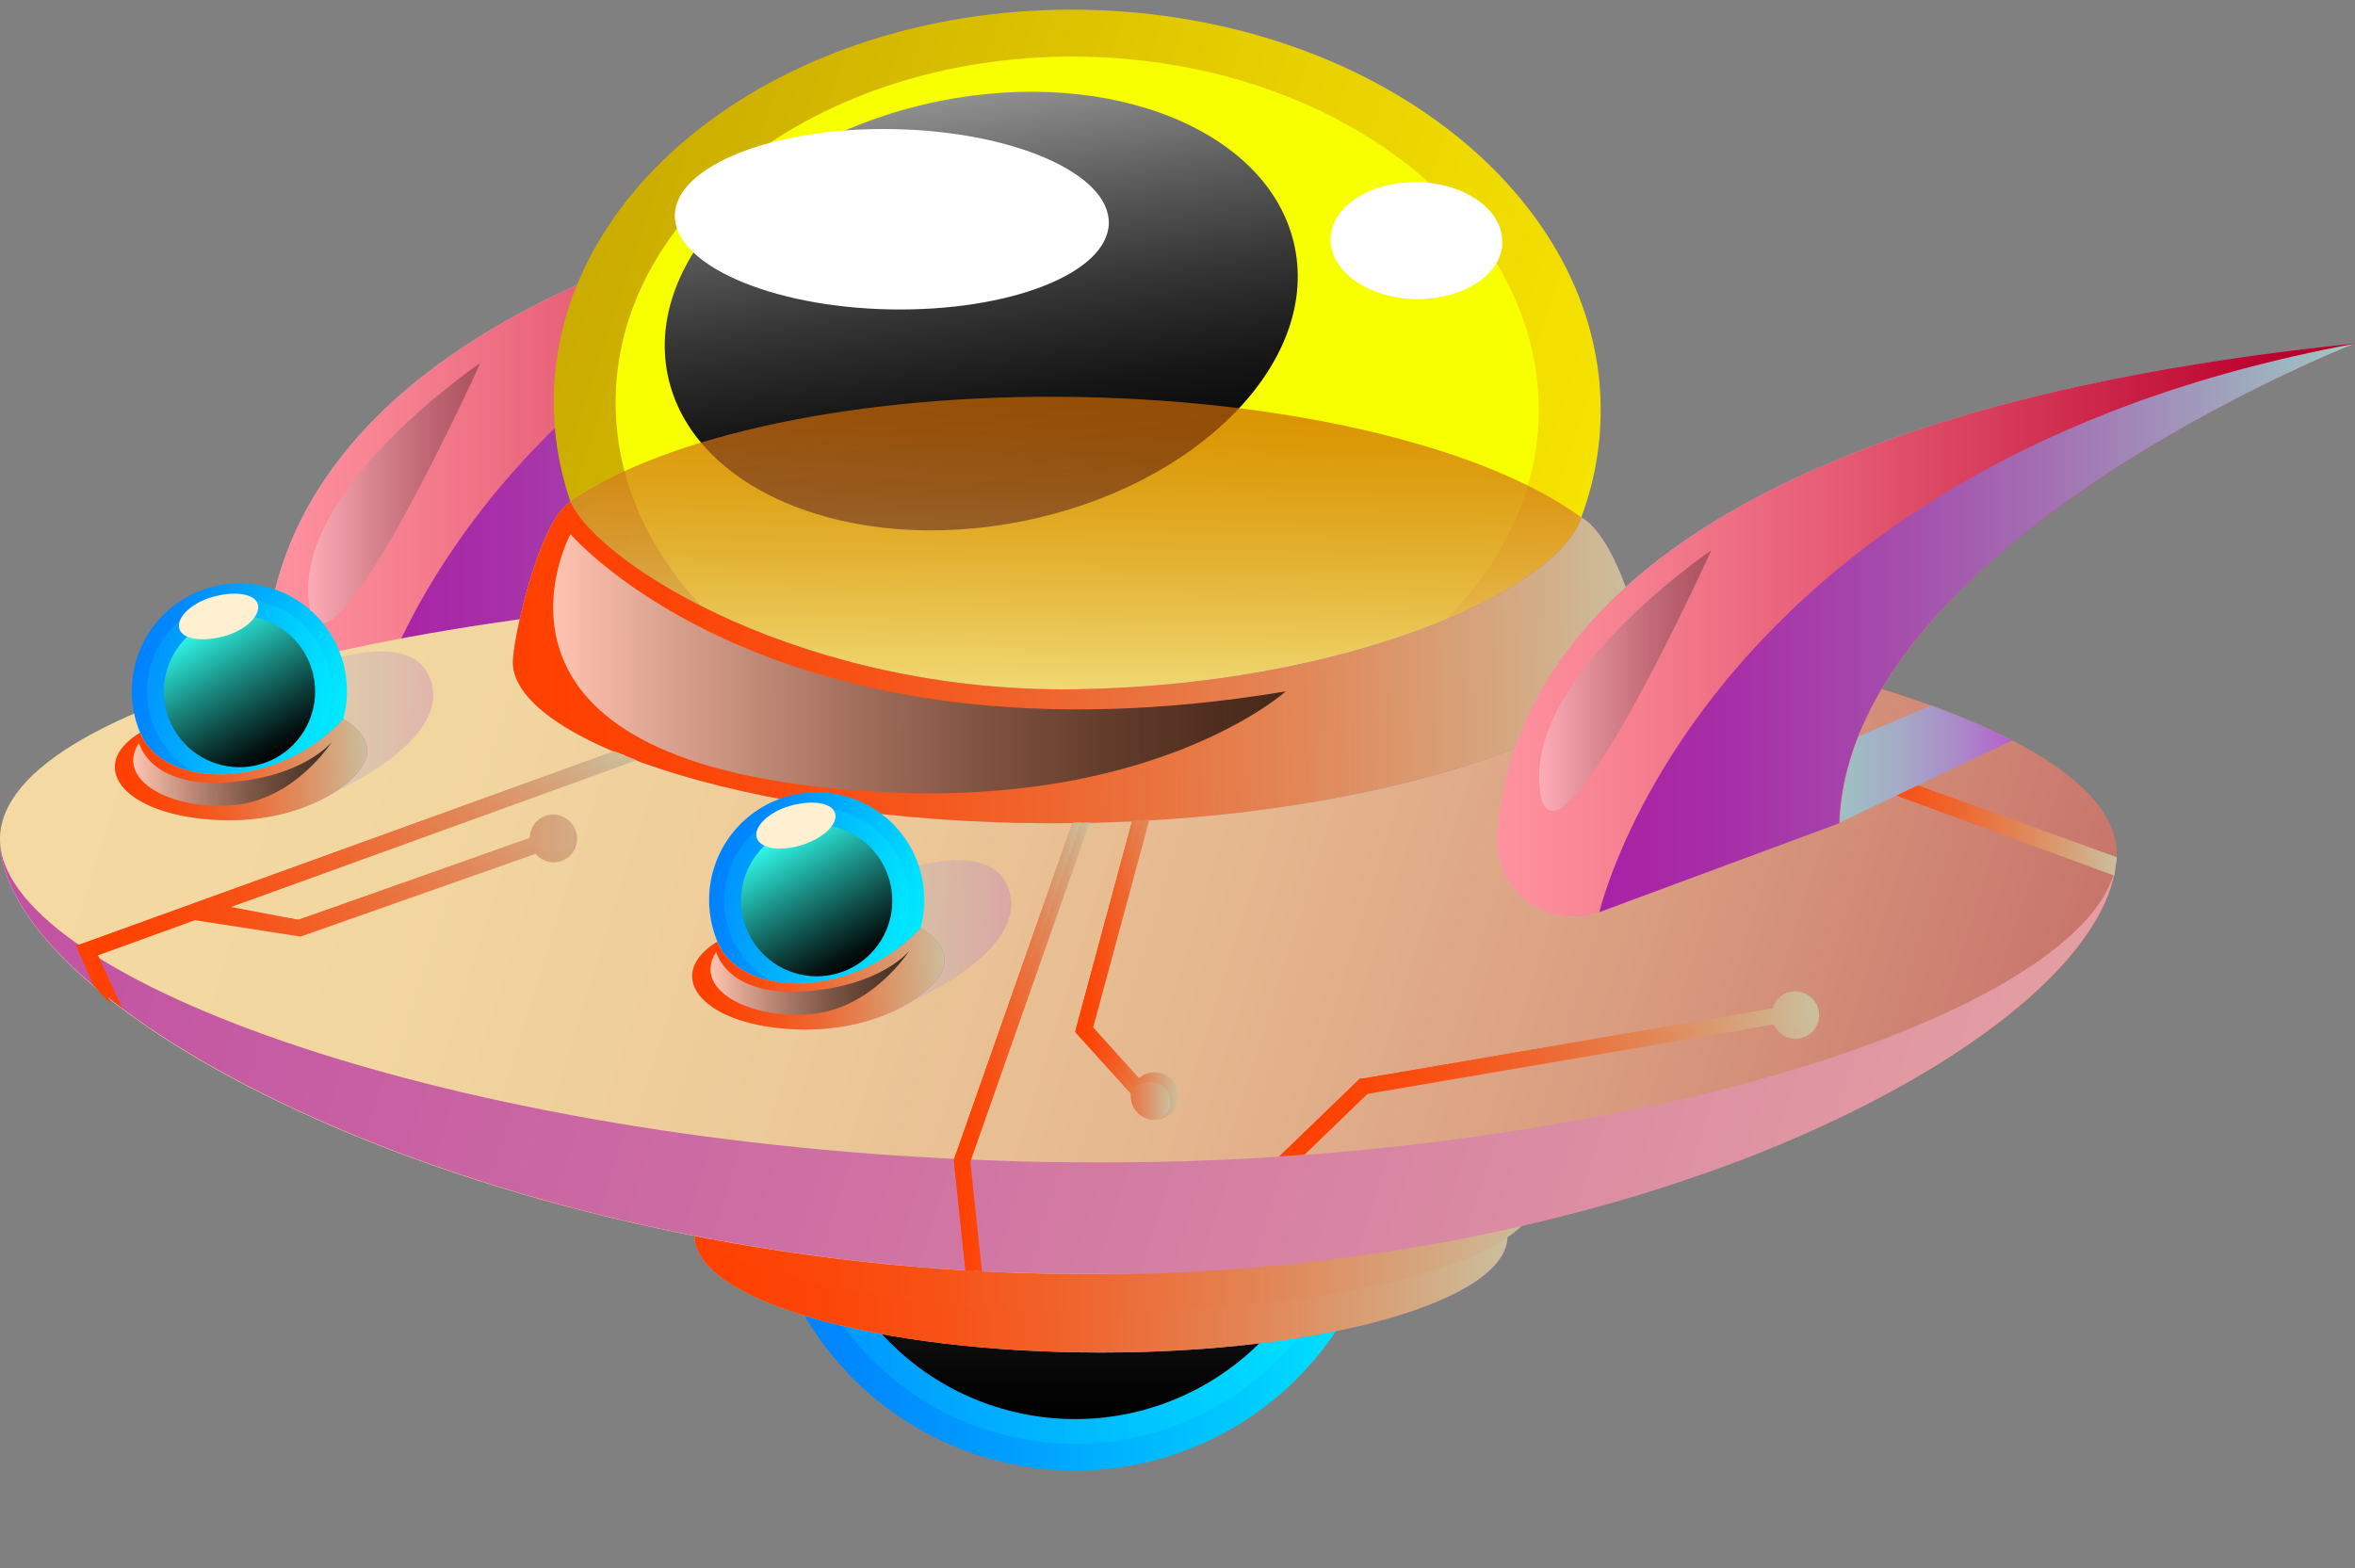 <?xml version="1.0" encoding="UTF-8"?> <svg xmlns="http://www.w3.org/2000/svg" width="500" height="333" viewBox="0 0 500 333" fill="none"><rect x="0" y="0" width="500" height="333" fill="#808080" stroke="none"/><path d="M254.119 307.08C288.023 292.771 303.926 253.641 289.639 219.682C275.353 185.723 236.286 169.794 202.383 184.104C168.479 198.414 152.576 237.544 166.863 271.503C181.149 305.462 220.215 321.39 254.119 307.08Z" fill="url(#paint0_linear_1530_598)"></path><path opacity="0.67" d="M288.407 255.274C293.761 221.984 271.157 190.65 237.921 185.288C204.685 179.926 173.402 202.566 168.049 235.856C162.695 269.146 185.299 300.48 218.535 305.842C251.771 311.204 283.054 288.564 288.407 255.274Z" fill="url(#paint1_linear_1530_598)"></path><path style="mix-blend-mode:screen" d="M283.231 254.469C288.127 224.058 267.482 195.429 237.12 190.525C206.757 185.621 178.175 206.299 173.279 236.711C168.383 267.123 189.028 295.752 219.39 300.656C249.753 305.559 278.335 284.881 283.231 254.469Z" fill="url(#paint2_linear_1530_598)"></path><path d="M231.802 203.927C234.829 210.187 226.814 220.348 213.866 226.664C200.918 232.98 187.971 233.008 184.972 226.805C181.973 220.601 189.96 210.383 202.908 204.067C215.856 197.751 228.775 197.695 231.802 203.927Z" fill="white"></path><path d="M233.784 287.241C281.441 287.241 320.074 276.168 320.074 262.51C320.074 248.852 281.441 237.78 233.784 237.78C186.127 237.78 147.494 248.852 147.494 262.51C147.494 276.168 186.127 287.241 233.784 287.241Z" fill="url(#paint3_linear_1530_598)"></path><g style="mix-blend-mode:multiply"><path d="M233.784 287.241C281.441 287.241 320.074 276.169 320.074 262.511C320.074 248.852 281.441 237.78 233.784 237.78C186.127 237.78 147.494 248.852 147.494 262.511C147.494 276.169 186.127 287.241 233.784 287.241Z" fill="url(#paint4_linear_1530_598)"></path></g><g style="mix-blend-mode:multiply"><path d="M233.788 278.484C284.912 278.484 326.356 267.412 326.356 253.753C326.356 240.095 284.912 229.023 233.788 229.023C182.665 229.023 141.221 240.095 141.221 253.753C141.221 267.412 182.665 278.484 233.788 278.484Z" fill="url(#paint5_linear_1530_598)"></path><path style="mix-blend-mode:multiply" d="M233.788 278.484C284.912 278.484 326.356 267.412 326.356 253.753C326.356 240.095 284.912 229.023 233.788 229.023C182.665 229.023 141.221 240.095 141.221 253.753C141.221 267.412 182.665 278.484 233.788 278.484Z" fill="url(#paint6_linear_1530_598)"></path></g><path d="M56.502 137.569C58.547 105.232 84.947 48.894 238.666 33.146C238.666 33.146 131.357 75.252 129.199 134.959L78.249 153.822C75.72 154.76 72.997 155.049 70.328 154.663C67.659 154.277 65.129 153.229 62.967 151.614C60.806 149.998 59.082 147.867 57.953 145.414C56.824 142.961 56.325 140.265 56.502 137.569Z" fill="url(#paint7_linear_1530_598)"></path><path d="M56.502 137.569C58.547 105.232 84.947 48.894 238.666 33.146C238.666 33.146 131.357 75.252 129.199 134.959L78.249 153.822C75.72 154.76 72.997 155.049 70.328 154.663C67.659 154.277 65.129 153.229 62.967 151.614C60.806 149.998 59.082 147.867 57.953 145.414C56.824 142.961 56.325 140.265 56.502 137.569Z" fill="url(#paint8_linear_1530_598)"></path><path style="mix-blend-mode:multiply" d="M238.573 33.146C99.96 58.803 78.24 153.85 78.24 153.85L129.106 134.987C131.264 75.308 238.573 33.146 238.573 33.146Z" fill="url(#paint9_linear_1530_598)"></path><path style="mix-blend-mode:screen" opacity="0.28" d="M101.991 77.075C101.991 77.075 62.895 103.489 65.558 127.602C68.22 151.715 101.991 77.075 101.991 77.075Z" fill="url(#paint10_linear_1530_598)"></path><path d="M449.414 181.386C449.61 150.957 349.196 125.553 225.212 124.627C101.228 123.701 0.225 147.673 0 178.102C-0.252 214.594 103.414 269.669 227.51 270.567C351.606 271.465 449.134 217.766 449.414 181.386Z" fill="url(#paint11_linear_1530_598)"></path><path style="mix-blend-mode:multiply" d="M449.158 183.828C449.298 183.021 449.382 182.205 449.41 181.386C449.382 182.2 449.242 183.014 449.158 183.828Z" fill="url(#paint12_linear_1530_598)"></path><path style="mix-blend-mode:multiply" d="M449.162 183.829C445.995 202.019 409.338 221.753 353.876 234.188C312.439 243.093 270.139 247.33 227.762 246.82C220.42 246.82 213.189 246.567 206.015 246.258C91.699 241.43 -0.196 206.763 0.001 178.103C-0.252 211.787 89.233 261.894 201.418 269.557C205.538 269.838 209.686 270.062 213.834 270.231H214.534C218.822 270.399 223.166 270.512 227.51 270.54C231.247 270.54 234.89 270.54 238.44 270.54C239.617 270.54 240.794 270.54 241.971 270.54C244.381 270.54 246.791 270.455 249.202 270.287L253.349 270.091L259.823 269.698L264.139 269.361L270.333 268.827L274.62 268.406L280.702 267.705L284.822 267.227L291.099 266.329L294.827 265.796L302.338 264.561L304.608 264.168C307.746 263.606 310.857 263.017 313.912 262.371L317.583 261.585C319.461 261.192 321.339 260.799 323.188 260.35L327.28 259.396L332.213 258.16L336.416 257.066L341.012 255.803L345.16 254.624L349.56 253.276L353.596 252.013L357.856 250.581L361.751 249.262L366.095 247.69L369.57 246.427C416.513 228.349 446.724 203.815 449.162 183.829Z" fill="url(#paint13_linear_1530_598)"></path><path d="M339.839 88.328C340.706 41.842 291.655 3.227 230.28 2.079C168.905 0.931 118.448 37.684 117.581 84.17C116.714 130.655 165.766 169.27 227.141 170.418C288.516 171.566 338.972 134.813 339.839 88.328Z" fill="url(#paint14_linear_1530_598)"></path><path d="M326.691 88.082C327.455 47.099 284.204 13.056 230.087 12.043C175.97 11.031 131.48 43.433 130.716 84.416C129.952 125.399 173.202 159.443 227.319 160.456C281.436 161.468 325.926 129.065 326.691 88.082Z" fill="url(#paint15_linear_1530_598)"></path><path style="mix-blend-mode:screen" d="M217.323 110.641C254.099 103.2 279.887 77.212 274.922 52.594C269.957 27.976 236.12 14.052 199.344 21.492C162.568 28.933 136.781 54.922 141.745 79.539C146.71 104.157 180.547 118.082 217.323 110.641Z" fill="url(#paint16_linear_1530_598)"></path><path d="M235.416 47.404C235.22 57.987 214.425 66.184 189.006 65.707C163.587 65.229 143.073 56.163 143.269 45.692C143.465 35.222 164.232 26.941 189.679 27.418C215.126 27.895 235.584 36.85 235.416 47.404Z" fill="white"></path><path d="M318.96 51.447C318.96 58.296 310.553 63.714 300.519 63.517C290.486 63.321 282.387 57.622 282.499 50.745C282.611 43.868 290.907 38.478 300.968 38.675C311.029 38.871 319.1 44.569 318.96 51.447Z" fill="white"></path><path style="mix-blend-mode:multiply" opacity="0.7" d="M227.139 170.438C278.649 171.393 322.425 145.68 335.737 109.89C316.119 95.517 275.903 85.187 229.241 84.317C182.158 83.447 140.989 92.654 121.119 106.493C133.338 142.424 175.937 169.484 227.139 170.438Z" fill="url(#paint17_linear_1530_598)"></path><path d="M335.749 109.891C330.704 125.527 285.527 145.541 228.412 146.383C171.296 147.226 127.521 120.306 121.131 106.579C114.321 110.649 108.8 136.166 108.884 140.769C109.164 157.977 163.421 175.886 229.393 174.791C295.364 173.696 348.388 154.047 348.108 136.811C348.136 132.124 342.699 113.709 335.749 109.891Z" fill="url(#paint18_linear_1530_598)"></path><g style="mix-blend-mode:multiply"><path d="M335.747 109.891C330.702 125.526 285.525 145.541 228.41 146.383C171.294 147.225 127.519 120.305 121.129 106.579C114.319 110.649 108.798 136.165 108.882 140.769C109.162 157.976 163.419 175.885 229.391 174.791C295.362 173.696 348.386 154.046 348.106 136.811C348.134 132.123 342.697 113.709 335.747 109.891Z" fill="url(#paint19_linear_1530_598)"></path></g><path style="mix-blend-mode:multiply" opacity="0.28" d="M166.072 195.871C166.072 195.871 207.017 172.348 213.855 188.096C220.694 203.843 183.56 218.468 175.965 217.991C168.37 217.514 166.072 195.871 166.072 195.871Z" fill="url(#paint20_linear_1530_598)"></path><path d="M195.448 197.108C194.271 201.473 191.829 205.391 188.431 208.367C185.032 211.343 180.83 213.243 176.354 213.829C171.877 214.414 167.328 213.657 163.281 211.655C159.234 209.652 155.87 206.493 153.614 202.577C151.358 198.661 150.311 194.163 150.605 189.651C150.9 185.139 152.523 180.816 155.269 177.227C158.014 173.638 161.761 170.945 166.034 169.487C170.307 168.029 174.915 167.873 179.277 169.037C182.184 169.809 184.91 171.148 187.297 172.979C189.685 174.81 191.688 177.095 193.191 179.704C194.694 182.313 195.667 185.193 196.054 188.18C196.442 191.167 196.236 194.201 195.448 197.108Z" fill="url(#paint21_linear_1530_598)"></path><path opacity="0.67" d="M192.339 196.265C191.349 200.02 189.271 203.397 186.366 205.97C183.46 208.543 179.859 210.195 176.017 210.719C172.175 211.243 168.264 210.614 164.778 208.913C161.292 207.211 158.388 204.513 156.432 201.159C154.476 197.806 153.557 193.947 153.789 190.07C154.022 186.193 155.397 182.472 157.739 179.377C160.082 176.282 163.288 173.952 166.952 172.681C170.617 171.41 174.575 171.255 178.327 172.236C180.824 172.889 183.168 174.029 185.224 175.591C187.281 177.153 189.01 179.106 190.311 181.338C191.613 183.57 192.462 186.038 192.81 188.599C193.158 191.16 192.998 193.765 192.339 196.265Z" fill="url(#paint22_linear_1530_598)"></path><path style="mix-blend-mode:screen" d="M188.922 195.366C188.109 198.443 186.404 201.21 184.021 203.316C181.638 205.422 178.685 206.772 175.535 207.196C172.385 207.62 169.181 207.099 166.328 205.697C163.474 204.296 161.1 202.078 159.505 199.325C157.911 196.571 157.168 193.406 157.371 190.229C157.573 187.053 158.712 184.008 160.644 181.48C162.575 178.952 165.212 177.055 168.22 176.029C171.229 175.003 174.473 174.894 177.543 175.716C181.642 176.829 185.137 179.517 187.268 183.197C189.398 186.876 189.993 191.249 188.922 195.366Z" fill="url(#paint23_linear_1530_598)"></path><path d="M177.286 172.657C176.557 170.383 172.241 169.849 167.673 171.169C163.105 172.488 159.938 175.66 160.667 177.934C161.396 180.208 165.683 180.909 170.28 179.45C174.876 177.99 178.015 174.958 177.286 172.657Z" fill="#FFF0D2"></path><path d="M152.319 199.968C152.319 199.968 155.122 209.175 170.395 208.866C179.956 208.357 188.942 204.138 195.45 197.104C195.45 197.104 201.672 200.22 200.354 205.273C199.037 210.326 186.734 219.814 167.453 218.523C148.171 217.231 141.081 206.761 152.319 199.968Z" fill="url(#paint24_linear_1530_598)"></path><path style="mix-blend-mode:multiply" d="M152.319 199.968C152.319 199.968 155.122 209.175 170.395 208.866C179.956 208.357 188.942 204.138 195.45 197.104C195.45 197.104 201.672 200.22 200.354 205.273C199.037 210.326 186.734 219.814 167.453 218.523C148.171 217.231 141.081 206.761 152.319 199.968Z" fill="url(#paint25_linear_1530_598)"></path><path style="mix-blend-mode:screen" opacity="0.69" d="M152.068 202.131C152.068 202.131 154.198 211.619 170.648 210.552C187.099 209.485 193.069 201.906 193.069 201.906C193.069 201.906 185.222 214.285 172.05 215.38C158.878 216.475 146.939 210.019 152.068 202.131Z" fill="url(#paint26_linear_1530_598)"></path><path style="mix-blend-mode:multiply" opacity="0.28" d="M43.522 151.604C43.522 151.604 84.438 128.052 91.165 143.716C97.891 159.379 60.981 174.06 53.414 173.583C45.848 173.106 43.522 151.604 43.522 151.604Z" fill="url(#paint27_linear_1530_598)"></path><path d="M72.872 152.728C71.695 157.093 69.253 161.011 65.855 163.987C62.456 166.963 58.254 168.863 53.777 169.449C49.301 170.034 44.752 169.277 40.705 167.275C36.658 165.272 33.294 162.113 31.038 158.197C28.782 154.281 27.735 149.783 28.029 145.271C28.324 140.759 29.946 136.436 32.692 132.847C35.438 129.258 39.184 126.565 43.458 125.107C47.731 123.65 52.339 123.493 56.701 124.657C59.606 125.432 62.329 126.774 64.715 128.605C67.101 130.437 69.102 132.722 70.605 135.33C72.107 137.938 73.081 140.817 73.47 143.802C73.859 146.788 73.656 149.821 72.872 152.728Z" fill="url(#paint28_linear_1530_598)"></path><path opacity="0.67" d="M69.782 151.884C68.787 155.637 66.705 159.01 63.798 161.578C60.891 164.147 57.289 165.795 53.448 166.315C49.606 166.834 45.697 166.203 42.214 164.5C38.731 162.796 35.83 160.098 33.876 156.744C31.923 153.391 31.005 149.533 31.239 145.657C31.473 141.782 32.847 138.062 35.189 134.969C37.532 131.875 40.736 129.546 44.399 128.275C48.062 127.004 52.018 126.848 55.769 127.828C58.269 128.48 60.616 129.621 62.675 131.185C64.733 132.749 66.463 134.705 67.766 136.94C69.067 139.175 69.916 141.646 70.262 144.211C70.608 146.775 70.445 149.383 69.782 151.884Z" fill="url(#paint29_linear_1530_598)"></path><path style="mix-blend-mode:screen" d="M66.371 150.959C65.559 154.036 63.853 156.803 61.47 158.909C59.087 161.015 56.134 162.366 52.984 162.79C49.835 163.213 46.63 162.692 43.777 161.291C40.923 159.889 38.549 157.672 36.955 154.918C35.36 152.165 34.617 148.999 34.82 145.823C35.023 142.646 36.162 139.601 38.093 137.073C40.024 134.545 42.661 132.648 45.669 131.622C48.678 130.596 51.922 130.487 54.993 131.309C59.1 132.409 62.604 135.095 64.737 138.778C66.87 142.462 67.457 146.842 66.371 150.959Z" fill="url(#paint30_linear_1530_598)"></path><path d="M54.73 128.277C54.001 126.003 49.685 125.47 45.089 126.789C40.493 128.108 37.382 131.252 38.083 133.554C38.783 135.856 43.127 136.361 47.724 135.07C52.32 133.779 55.431 130.578 54.73 128.277Z" fill="#FFF0D2"></path><path d="M29.761 155.591C29.761 155.591 32.563 164.798 47.837 164.462C57.386 163.961 66.364 159.752 72.864 152.728C72.864 152.728 79.057 155.816 77.768 160.897C76.479 165.977 64.148 175.437 44.838 174.062C25.529 172.686 18.523 162.356 29.761 155.591Z" fill="url(#paint31_linear_1530_598)"></path><path style="mix-blend-mode:multiply" d="M29.761 155.591C29.761 155.591 32.563 164.798 47.837 164.462C57.386 163.961 66.364 159.752 72.864 152.728C72.864 152.728 79.057 155.816 77.768 160.897C76.479 165.977 64.148 175.437 44.838 174.062C25.529 172.686 18.523 162.356 29.761 155.591Z" fill="url(#paint32_linear_1530_598)"></path><path style="mix-blend-mode:screen" opacity="0.69" d="M29.509 157.75C29.509 157.75 31.639 167.21 48.062 166.172C64.485 165.133 70.482 157.526 70.482 157.526C70.482 157.526 62.635 169.905 49.435 171C36.235 172.095 24.38 165.638 29.509 157.75Z" fill="url(#paint33_linear_1530_598)"></path><path style="mix-blend-mode:screen" opacity="0.69" d="M121.12 113.427C121.12 113.427 164.868 164.852 272.989 146.831C272.989 146.831 240.2 176.333 168.959 166.481C97.719 156.628 121.12 113.427 121.12 113.427Z" fill="url(#paint34_linear_1530_598)"></path><path style="mix-blend-mode:multiply" d="M130.345 159.549L16.17 200.869L19.897 209.29L25.979 214.118L20.794 202.89L41.393 195.423L63.813 198.904L113.726 181.332C114.263 181.977 114.955 182.476 115.736 182.783C116.517 183.09 117.363 183.195 118.195 183.087C119.027 182.98 119.819 182.664 120.497 182.169C121.175 181.673 121.717 181.015 122.073 180.254C122.43 179.493 122.589 178.655 122.536 177.816C122.483 176.977 122.219 176.165 121.77 175.455C121.32 174.746 120.7 174.161 119.965 173.755C119.23 173.35 118.405 173.136 117.565 173.135C116.914 173.131 116.268 173.256 115.665 173.503C115.062 173.749 114.513 174.112 114.05 174.57C113.586 175.029 113.218 175.575 112.965 176.176C112.713 176.778 112.581 177.423 112.577 178.076L63.364 195.339L48.147 192.953L135.193 161.458L130.345 159.549Z" fill="url(#paint35_linear_1530_598)"></path><path style="mix-blend-mode:multiply" d="M231.356 174.679L227.684 174.735L202.518 246.315L204.984 269.811L208.487 269.979L206.021 246.736L231.356 174.679Z" fill="url(#paint36_linear_1530_598)"></path><path style="mix-blend-mode:multiply" d="M385.322 158.903L384.145 162.16L448.911 185.964L449.415 182.09L385.322 158.903Z" fill="url(#paint37_linear_1530_598)"></path><path style="mix-blend-mode:multiply" d="M245.079 227.731C243.881 227.732 242.725 228.171 241.828 228.967L232.103 218.187L244.042 174.06L240.399 174.228L228.264 219.142L240.118 232.251C240.103 232.428 240.103 232.607 240.118 232.784C240.118 233.778 240.413 234.749 240.964 235.576C241.515 236.402 242.299 237.046 243.215 237.426C244.132 237.807 245.14 237.906 246.114 237.712C247.087 237.518 247.981 237.04 248.682 236.337C249.384 235.634 249.861 234.739 250.055 233.764C250.249 232.79 250.149 231.779 249.77 230.861C249.39 229.943 248.747 229.158 247.922 228.606C247.097 228.054 246.127 227.759 245.135 227.759L245.079 227.731Z" fill="url(#paint38_linear_1530_598)"></path><path style="mix-blend-mode:multiply" d="M381.149 210.553C380.069 210.555 379.02 210.91 378.16 211.564C377.301 212.217 376.677 213.134 376.384 214.174L289.254 229.08H288.721L271.598 245.614L276.95 245.249L290.347 232.308L376.608 217.571C376.969 218.406 377.548 219.127 378.286 219.658C379.023 220.188 379.89 220.509 380.795 220.585C381.7 220.66 382.608 220.489 383.423 220.088C384.238 219.688 384.929 219.073 385.423 218.31C385.917 217.547 386.195 216.664 386.227 215.755C386.259 214.846 386.044 213.945 385.605 213.149C385.166 212.353 384.52 211.691 383.735 211.234C382.95 210.777 382.056 210.541 381.149 210.553Z" fill="url(#paint39_linear_1530_598)"></path><path style="mix-blend-mode:multiply" d="M385.323 158.903L384.398 159.998L449.165 183.83L449.417 182.09L385.323 158.903Z" fill="url(#paint40_linear_1530_598)"></path><path style="mix-blend-mode:multiply" d="M390.447 174.761L427.245 157.216C421.633 154.444 415.88 151.971 410.009 149.806L373.016 165.638L390.447 174.761Z" fill="url(#paint41_linear_1530_598)"></path><path d="M317.834 177.372C319.852 145.035 346.279 88.697 499.998 72.949C499.998 72.949 392.717 115.055 390.559 174.762L339.581 193.709C337.045 194.65 334.314 194.939 331.637 194.55C328.961 194.16 326.425 193.104 324.261 191.479C322.098 189.853 320.375 187.71 319.253 185.246C318.13 182.781 317.642 180.074 317.834 177.372Z" fill="url(#paint42_linear_1530_598)"></path><path d="M317.834 177.372C319.852 145.035 346.279 88.697 499.998 72.949C499.998 72.949 392.717 115.055 390.559 174.762L339.581 193.709C337.045 194.65 334.314 194.939 331.637 194.55C328.961 194.16 326.425 193.104 324.261 191.479C322.098 189.853 320.375 187.71 319.253 185.246C318.13 182.781 317.642 180.074 317.834 177.372Z" fill="url(#paint43_linear_1530_598)"></path><path style="mix-blend-mode:multiply" d="M499.885 73.005C361.272 98.662 339.58 193.71 339.58 193.71L390.446 174.846C392.604 115.112 499.885 73.005 499.885 73.005Z" fill="url(#paint44_linear_1530_598)"></path><path style="mix-blend-mode:screen" opacity="0.28" d="M363.317 116.881C363.317 116.881 324.222 143.295 326.884 167.408C329.546 191.521 363.317 116.881 363.317 116.881Z" fill="url(#paint45_linear_1530_598)"></path><path style="mix-blend-mode:multiply" d="M381.149 210.553C380.069 210.555 379.02 210.91 378.16 211.564C377.301 212.217 376.677 213.134 376.384 214.174L289.254 229.08H288.721L271.598 245.614L276.054 243.508L289.45 230.568L376.608 215.409C377.025 216.258 377.672 216.971 378.475 217.468C379.278 217.964 380.205 218.224 381.149 218.217C381.647 218.26 382.149 218.198 382.623 218.035C383.096 217.872 383.53 217.612 383.897 217.27C384.264 216.929 384.556 216.515 384.753 216.054C384.951 215.594 385.05 215.097 385.044 214.595C385.071 214.069 384.99 213.543 384.805 213.05C384.621 212.557 384.337 212.107 383.972 211.728C383.607 211.349 383.168 211.049 382.682 210.847C382.196 210.645 381.674 210.545 381.149 210.553Z" fill="url(#paint46_linear_1530_598)"></path><path style="mix-blend-mode:multiply" d="M229.506 174.706L227.684 174.734L202.518 246.314L204.984 269.809L206.637 270.006L204.199 246.763L229.506 174.706Z" fill="url(#paint47_linear_1530_598)"></path><path style="mix-blend-mode:multiply" d="M244.098 229.809C242.898 229.798 241.738 230.239 240.847 231.044L230.197 218.187L242.108 174.06L240.399 174.228L228.264 219.142L240.118 232.251C240.103 232.428 240.103 232.607 240.118 232.784C240.118 233.444 240.248 234.097 240.5 234.707C240.752 235.317 241.122 235.871 241.588 236.337C242.054 236.804 242.607 237.174 243.215 237.426C243.824 237.679 244.476 237.809 245.135 237.809C245.61 237.793 246.076 237.678 246.504 237.472C246.932 237.265 247.312 236.972 247.621 236.61C247.929 236.248 248.159 235.826 248.296 235.37C248.432 234.915 248.473 234.435 248.414 233.963C248.44 233.396 248.345 232.83 248.135 232.303C247.925 231.776 247.605 231.299 247.196 230.906C246.787 230.513 246.3 230.211 245.765 230.022C245.231 229.833 244.663 229.76 244.098 229.809Z" fill="url(#paint48_linear_1530_598)"></path><path style="mix-blend-mode:multiply" d="M130.345 159.549L16.17 200.869L19.897 209.29L23.653 213.361L18.496 202.132L42.289 193.402L63.673 196.518L113.614 179.198C114.083 179.764 114.669 180.22 115.332 180.535C115.996 180.851 116.719 181.017 117.453 181.023C120.256 181.023 121.965 179.367 121.797 177.205C121.802 176.639 121.691 176.078 121.472 175.556C121.254 175.034 120.932 174.562 120.526 174.168C120.119 173.775 119.638 173.468 119.11 173.266C118.582 173.064 118.018 172.972 117.453 172.995C116.802 172.991 116.156 173.116 115.553 173.362C114.95 173.608 114.401 173.971 113.938 174.43C113.474 174.889 113.106 175.435 112.853 176.036C112.6 176.637 112.469 177.283 112.465 177.935L63.364 195.339L45.821 191.999L132.867 160.503L130.345 159.549Z" fill="url(#paint49_linear_1530_598)"></path><defs><linearGradient id="paint0_linear_1530_598" x1="161.622" y1="245.606" x2="294.882" y2="245.606" gradientUnits="userSpaceOnUse"><stop stop-color="#0080FF"></stop><stop offset="0.16" stop-color="#0089FF"></stop><stop offset="0.42" stop-color="#00A1FF"></stop><stop offset="0.75" stop-color="#00C8FF"></stop><stop offset="1" stop-color="#00EAFF"></stop></linearGradient><linearGradient id="paint1_linear_1530_598" x1="167.271" y1="245.576" x2="289.153" y2="245.576" gradientUnits="userSpaceOnUse"><stop stop-color="#009DFF"></stop><stop offset="0.35" stop-color="#00B5FF"></stop><stop offset="1" stop-color="#00EAFF"></stop></linearGradient><linearGradient id="paint2_linear_1530_598" x1="228.243" y1="189.807" x2="228.243" y2="301.361" gradientUnits="userSpaceOnUse"><stop stop-color="white"></stop><stop offset="0.14" stop-color="#C9C9C9"></stop><stop offset="0.31" stop-color="#8D8D8D"></stop><stop offset="0.48" stop-color="#5B5B5B"></stop><stop offset="0.64" stop-color="#333333"></stop><stop offset="0.78" stop-color="#171717"></stop><stop offset="0.91" stop-color="#060606"></stop><stop offset="1"></stop></linearGradient><linearGradient id="paint3_linear_1530_598" x1="147.522" y1="262.51" x2="320.074" y2="262.51" gradientUnits="userSpaceOnUse"><stop stop-color="#9DCBC3"></stop><stop offset="0.2" stop-color="#9EC7C3"></stop><stop offset="0.39" stop-color="#A0BBC4"></stop><stop offset="0.58" stop-color="#A5A8C6"></stop><stop offset="0.77" stop-color="#AA8DC8"></stop><stop offset="0.95" stop-color="#B26ACB"></stop><stop offset="1" stop-color="#B460CC"></stop></linearGradient><linearGradient id="paint4_linear_1530_598" x1="147.522" y1="262.511" x2="320.074" y2="262.511" gradientUnits="userSpaceOnUse"><stop stop-color="#FF4000"></stop><stop offset="0.13" stop-color="#FD4406"></stop><stop offset="0.3" stop-color="#F85115"></stop><stop offset="0.48" stop-color="#EF662F"></stop><stop offset="0.68" stop-color="#E38454"></stop><stop offset="0.89" stop-color="#D4A982"></stop><stop offset="1" stop-color="#CBBF9D"></stop></linearGradient><linearGradient id="paint5_linear_1530_598" x1="141.221" y1="253.753" x2="326.384" y2="253.753" gradientUnits="userSpaceOnUse"><stop stop-color="#FF4000"></stop><stop offset="0.13" stop-color="#FD4406"></stop><stop offset="0.3" stop-color="#F85115"></stop><stop offset="0.48" stop-color="#EF662F"></stop><stop offset="0.68" stop-color="#E38454"></stop><stop offset="0.89" stop-color="#D4A982"></stop><stop offset="1" stop-color="#CBBF9D"></stop></linearGradient><linearGradient id="paint6_linear_1530_598" x1="141.221" y1="253.753" x2="326.384" y2="253.753" gradientUnits="userSpaceOnUse"><stop stop-color="#FF4000"></stop><stop offset="0.13" stop-color="#FD4406"></stop><stop offset="0.3" stop-color="#F85115"></stop><stop offset="0.48" stop-color="#EF662F"></stop><stop offset="0.68" stop-color="#E38454"></stop><stop offset="0.89" stop-color="#D4A982"></stop><stop offset="1" stop-color="#CBBF9D"></stop></linearGradient><linearGradient id="paint7_linear_1530_598" x1="56.474" y1="94.004" x2="238.582" y2="94.004" gradientUnits="userSpaceOnUse"><stop stop-color="#9DCBC3"></stop><stop offset="0.2" stop-color="#9EC7C3"></stop><stop offset="0.39" stop-color="#A0BBC4"></stop><stop offset="0.58" stop-color="#A5A8C6"></stop><stop offset="0.77" stop-color="#AA8DC8"></stop><stop offset="0.95" stop-color="#B26ACB"></stop><stop offset="1" stop-color="#B460CC"></stop></linearGradient><linearGradient id="paint8_linear_1530_598" x1="56.474" y1="94.004" x2="238.582" y2="94.004" gradientUnits="userSpaceOnUse"><stop stop-color="#FF929F"></stop><stop offset="0.14" stop-color="#F78292"></stop><stop offset="0.42" stop-color="#E45871"></stop><stop offset="0.8" stop-color="#C4153C"></stop><stop offset="0.91" stop-color="#BA002C"></stop></linearGradient><linearGradient id="paint9_linear_1530_598" x1="56.465" y1="93.47" x2="238.573" y2="93.47" gradientUnits="userSpaceOnUse"><stop stop-color="#A81BA4"></stop><stop offset="0.12" stop-color="#A821A5"></stop><stop offset="0.28" stop-color="#A730A8"></stop><stop offset="0.45" stop-color="#A54AAC"></stop><stop offset="0.64" stop-color="#A36FB3"></stop><stop offset="0.83" stop-color="#A09DBB"></stop><stop offset="1" stop-color="#9DCBC3"></stop></linearGradient><linearGradient id="paint10_linear_1530_598" x1="65.474" y1="104.668" x2="101.991" y2="104.668" gradientUnits="userSpaceOnUse"><stop stop-color="white"></stop><stop offset="0.15" stop-color="#CECECE"></stop><stop offset="0.38" stop-color="#868686"></stop><stop offset="0.59" stop-color="#4C4C4C"></stop><stop offset="0.77" stop-color="#232323"></stop><stop offset="0.92" stop-color="#090909"></stop><stop offset="1"></stop></linearGradient><linearGradient id="paint11_linear_1530_598" x1="16.187" y1="124.603" x2="427.619" y2="253.96" gradientUnits="userSpaceOnUse"><stop stop-color="#F4DAA2"></stop><stop offset="0.2" stop-color="#F2D6A0"></stop><stop offset="0.4" stop-color="#EDCA99"></stop><stop offset="0.59" stop-color="#E5B78F"></stop><stop offset="0.79" stop-color="#D99C80"></stop><stop offset="0.98" stop-color="#CA796D"></stop><stop offset="1" stop-color="#C8746A"></stop></linearGradient><linearGradient id="paint12_linear_1530_598" x1="448.403" y1="182.33" x2="449.686" y2="182.733" gradientUnits="userSpaceOnUse"><stop stop-color="#FF4000"></stop><stop offset="0.13" stop-color="#FD4406"></stop><stop offset="0.3" stop-color="#F85115"></stop><stop offset="0.48" stop-color="#EF662F"></stop><stop offset="0.68" stop-color="#E38454"></stop><stop offset="0.89" stop-color="#D4A982"></stop><stop offset="1" stop-color="#CBBF9D"></stop></linearGradient><linearGradient id="paint13_linear_1530_598" x1="-559.464" y1="-46.053" x2="576.354" y2="311.053" gradientUnits="userSpaceOnUse"><stop stop-color="#A81BA4"></stop><stop offset="0.13" stop-color="#AB21A4"></stop><stop offset="0.29" stop-color="#B230A4"></stop><stop offset="0.47" stop-color="#BE4AA3"></stop><stop offset="0.66" stop-color="#CE6FA3"></stop><stop offset="0.86" stop-color="#E39DA2"></stop><stop offset="1" stop-color="#F4C1A2"></stop></linearGradient><linearGradient id="paint14_linear_1530_598" x1="-163.079" y1="-45.456" x2="408.622" y2="146.129" gradientUnits="userSpaceOnUse"><stop stop-color="#733D00"></stop><stop offset="0.25" stop-color="#A27800"></stop><stop offset="0.5" stop-color="#CAAB00"></stop><stop offset="0.72" stop-color="#E7D000"></stop><stop offset="0.89" stop-color="#F9E600"></stop><stop offset="1" stop-color="#FFEE00"></stop></linearGradient><linearGradient id="paint15_linear_1530_598" x1="-116.762" y1="-29.877" x2="387.339" y2="139.032" gradientUnits="userSpaceOnUse"><stop stop-color="#FBFF00"></stop><stop offset="1" stop-color="#F6FF00"></stop></linearGradient><linearGradient id="paint16_linear_1530_598" x1="196.388" y1="-18.951" x2="216.077" y2="112.245" gradientUnits="userSpaceOnUse"><stop stop-color="white"></stop><stop offset="0.14" stop-color="#C9C9C9"></stop><stop offset="0.31" stop-color="#8D8D8D"></stop><stop offset="0.48" stop-color="#5B5B5B"></stop><stop offset="0.64" stop-color="#333333"></stop><stop offset="0.78" stop-color="#171717"></stop><stop offset="0.91" stop-color="#060606"></stop><stop offset="1"></stop></linearGradient><linearGradient id="paint17_linear_1530_598" x1="228.894" y1="84.303" x2="227.271" y2="171.083" gradientUnits="userSpaceOnUse"><stop stop-color="#CD6700"></stop><stop offset="0.08" stop-color="#CF6C09"></stop><stop offset="0.22" stop-color="#D47B21"></stop><stop offset="0.4" stop-color="#DB9249"></stop><stop offset="0.6" stop-color="#E6B380"></stop><stop offset="0.83" stop-color="#F4DCC5"></stop><stop offset="1" stop-color="white"></stop></linearGradient><linearGradient id="paint18_linear_1530_598" x1="109.415" y1="141.878" x2="347.699" y2="137.12" gradientUnits="userSpaceOnUse"><stop stop-color="#9DCBC3"></stop><stop offset="0.2" stop-color="#9EC7C3"></stop><stop offset="0.39" stop-color="#A0BBC4"></stop><stop offset="0.58" stop-color="#A5A8C6"></stop><stop offset="0.77" stop-color="#AA8DC8"></stop><stop offset="0.95" stop-color="#B26ACB"></stop><stop offset="1" stop-color="#B460CC"></stop></linearGradient><linearGradient id="paint19_linear_1530_598" x1="109.413" y1="141.878" x2="347.697" y2="137.12" gradientUnits="userSpaceOnUse"><stop stop-color="#FF4000"></stop><stop offset="0.13" stop-color="#FD4406"></stop><stop offset="0.3" stop-color="#F85115"></stop><stop offset="0.48" stop-color="#EF662F"></stop><stop offset="0.68" stop-color="#E38454"></stop><stop offset="0.89" stop-color="#D4A982"></stop><stop offset="1" stop-color="#CBBF9D"></stop></linearGradient><linearGradient id="paint20_linear_1530_598" x1="166.072" y1="200.306" x2="214.696" y2="200.306" gradientUnits="userSpaceOnUse"><stop stop-color="#9DCBC3"></stop><stop offset="0.2" stop-color="#9EC7C3"></stop><stop offset="0.39" stop-color="#A0BBC4"></stop><stop offset="0.58" stop-color="#A5A8C6"></stop><stop offset="0.77" stop-color="#AA8DC8"></stop><stop offset="0.95" stop-color="#B26ACB"></stop><stop offset="1" stop-color="#B460CC"></stop></linearGradient><linearGradient id="paint21_linear_1530_598" x1="150.323" y1="186.602" x2="194.644" y2="198.463" gradientUnits="userSpaceOnUse"><stop stop-color="#0080FF"></stop><stop offset="0.16" stop-color="#0089FF"></stop><stop offset="0.42" stop-color="#00A1FF"></stop><stop offset="0.75" stop-color="#00C8FF"></stop><stop offset="1" stop-color="#00EAFF"></stop></linearGradient><linearGradient id="paint22_linear_1530_598" x1="153.451" y1="187.441" x2="191.518" y2="197.628" gradientUnits="userSpaceOnUse"><stop stop-color="#009DFF"></stop><stop offset="0.35" stop-color="#00B5FF"></stop><stop offset="1" stop-color="#00EAFF"></stop></linearGradient><linearGradient id="paint23_linear_1530_598" x1="164.423" y1="178.565" x2="180.58" y2="206.509" gradientUnits="userSpaceOnUse"><stop stop-color="#2FF8E7"></stop><stop offset="0.38" stop-color="#1B8F86"></stop><stop offset="0.68" stop-color="#0D423E"></stop><stop offset="0.89" stop-color="#031211"></stop><stop offset="1"></stop></linearGradient><linearGradient id="paint24_linear_1530_598" x1="147.022" y1="209.175" x2="200.663" y2="207.272" gradientUnits="userSpaceOnUse"><stop stop-color="#9DCBC3"></stop><stop offset="0.2" stop-color="#9EC7C3"></stop><stop offset="0.39" stop-color="#A0BBC4"></stop><stop offset="0.58" stop-color="#A5A8C6"></stop><stop offset="0.77" stop-color="#AA8DC8"></stop><stop offset="0.95" stop-color="#B26ACB"></stop><stop offset="1" stop-color="#B460CC"></stop></linearGradient><linearGradient id="paint25_linear_1530_598" x1="147.022" y1="209.175" x2="200.663" y2="207.272" gradientUnits="userSpaceOnUse"><stop stop-color="#FF4000"></stop><stop offset="0.13" stop-color="#FD4406"></stop><stop offset="0.3" stop-color="#F85115"></stop><stop offset="0.48" stop-color="#EF662F"></stop><stop offset="0.68" stop-color="#E38454"></stop><stop offset="0.89" stop-color="#D4A982"></stop><stop offset="1" stop-color="#CBBF9D"></stop></linearGradient><linearGradient id="paint26_linear_1530_598" x1="150.947" y1="209.149" x2="193.209" y2="207.666" gradientUnits="userSpaceOnUse"><stop stop-color="white"></stop><stop offset="0.15" stop-color="#CECECE"></stop><stop offset="0.38" stop-color="#868686"></stop><stop offset="0.59" stop-color="#4C4C4C"></stop><stop offset="0.77" stop-color="#232323"></stop><stop offset="0.92" stop-color="#090909"></stop><stop offset="1"></stop></linearGradient><linearGradient id="paint27_linear_1530_598" x1="43.522" y1="155.927" x2="92.117" y2="155.927" gradientUnits="userSpaceOnUse"><stop stop-color="#9DCBC3"></stop><stop offset="0.2" stop-color="#9EC7C3"></stop><stop offset="0.39" stop-color="#A0BBC4"></stop><stop offset="0.58" stop-color="#A5A8C6"></stop><stop offset="0.77" stop-color="#AA8DC8"></stop><stop offset="0.95" stop-color="#B26ACB"></stop><stop offset="1" stop-color="#B460CC"></stop></linearGradient><linearGradient id="paint28_linear_1530_598" x1="27.298" y1="141.897" x2="71.619" y2="153.758" gradientUnits="userSpaceOnUse"><stop stop-color="#0080FF"></stop><stop offset="0.16" stop-color="#0089FF"></stop><stop offset="0.42" stop-color="#00A1FF"></stop><stop offset="0.75" stop-color="#00C8FF"></stop><stop offset="1" stop-color="#00EAFF"></stop></linearGradient><linearGradient id="paint29_linear_1530_598" x1="30.417" y1="142.735" x2="68.484" y2="152.922" gradientUnits="userSpaceOnUse"><stop stop-color="#009DFF"></stop><stop offset="0.35" stop-color="#00B5FF"></stop><stop offset="1" stop-color="#00EAFF"></stop></linearGradient><linearGradient id="paint30_linear_1530_598" x1="41.403" y1="133.834" x2="57.553" y2="161.806" gradientUnits="userSpaceOnUse"><stop stop-color="#2FF8E7"></stop><stop offset="0.38" stop-color="#1B8F86"></stop><stop offset="0.68" stop-color="#0D423E"></stop><stop offset="0.89" stop-color="#031211"></stop><stop offset="1"></stop></linearGradient><linearGradient id="paint31_linear_1530_598" x1="24.464" y1="164.77" x2="78.105" y2="162.896" gradientUnits="userSpaceOnUse"><stop stop-color="#9DCBC3"></stop><stop offset="0.2" stop-color="#9EC7C3"></stop><stop offset="0.39" stop-color="#A0BBC4"></stop><stop offset="0.58" stop-color="#A5A8C6"></stop><stop offset="0.77" stop-color="#AA8DC8"></stop><stop offset="0.95" stop-color="#B26ACB"></stop><stop offset="1" stop-color="#B460CC"></stop></linearGradient><linearGradient id="paint32_linear_1530_598" x1="24.464" y1="164.77" x2="78.105" y2="162.896" gradientUnits="userSpaceOnUse"><stop stop-color="#FF4000"></stop><stop offset="0.13" stop-color="#FD4406"></stop><stop offset="0.3" stop-color="#F85115"></stop><stop offset="0.48" stop-color="#EF662F"></stop><stop offset="0.68" stop-color="#E38454"></stop><stop offset="0.89" stop-color="#D4A982"></stop><stop offset="1" stop-color="#CBBF9D"></stop></linearGradient><linearGradient id="paint33_linear_1530_598" x1="28.388" y1="164.768" x2="70.65" y2="163.285" gradientUnits="userSpaceOnUse"><stop stop-color="white"></stop><stop offset="0.15" stop-color="#CECECE"></stop><stop offset="0.38" stop-color="#868686"></stop><stop offset="0.59" stop-color="#4C4C4C"></stop><stop offset="0.77" stop-color="#232323"></stop><stop offset="0.92" stop-color="#090909"></stop><stop offset="1"></stop></linearGradient><linearGradient id="paint34_linear_1530_598" x1="117.449" y1="140.964" x2="272.989" y2="140.964" gradientUnits="userSpaceOnUse"><stop stop-color="white"></stop><stop offset="0.15" stop-color="#CECECE"></stop><stop offset="0.38" stop-color="#868686"></stop><stop offset="0.59" stop-color="#4C4C4C"></stop><stop offset="0.77" stop-color="#232323"></stop><stop offset="0.92" stop-color="#090909"></stop><stop offset="1"></stop></linearGradient><linearGradient id="paint35_linear_1530_598" x1="16.17" y1="186.89" x2="135.193" y2="186.89" gradientUnits="userSpaceOnUse"><stop stop-color="#FF4000"></stop><stop offset="0.13" stop-color="#FD4406"></stop><stop offset="0.3" stop-color="#F85115"></stop><stop offset="0.48" stop-color="#EF662F"></stop><stop offset="0.68" stop-color="#E38454"></stop><stop offset="0.89" stop-color="#D4A982"></stop><stop offset="1" stop-color="#CBBF9D"></stop></linearGradient><linearGradient id="paint36_linear_1530_598" x1="202.518" y1="222.315" x2="231.356" y2="222.315" gradientUnits="userSpaceOnUse"><stop stop-color="#FF4000"></stop><stop offset="0.13" stop-color="#FD4406"></stop><stop offset="0.3" stop-color="#F85115"></stop><stop offset="0.48" stop-color="#EF662F"></stop><stop offset="0.68" stop-color="#E38454"></stop><stop offset="0.89" stop-color="#D4A982"></stop><stop offset="1" stop-color="#CBBF9D"></stop></linearGradient><linearGradient id="paint37_linear_1530_598" x1="384.145" y1="172.433" x2="449.415" y2="172.433" gradientUnits="userSpaceOnUse"><stop stop-color="#FF4000"></stop><stop offset="0.13" stop-color="#FD4406"></stop><stop offset="0.3" stop-color="#F85115"></stop><stop offset="0.48" stop-color="#EF662F"></stop><stop offset="0.68" stop-color="#E38454"></stop><stop offset="0.89" stop-color="#D4A982"></stop><stop offset="1" stop-color="#CBBF9D"></stop></linearGradient><linearGradient id="paint38_linear_1530_598" x1="228.264" y1="205.977" x2="250.067" y2="205.977" gradientUnits="userSpaceOnUse"><stop stop-color="#FF4000"></stop><stop offset="0.13" stop-color="#FD4406"></stop><stop offset="0.3" stop-color="#F85115"></stop><stop offset="0.48" stop-color="#EF662F"></stop><stop offset="0.68" stop-color="#E38454"></stop><stop offset="0.89" stop-color="#D4A982"></stop><stop offset="1" stop-color="#CBBF9D"></stop></linearGradient><linearGradient id="paint39_linear_1530_598" x1="271.682" y1="228.013" x2="386.249" y2="228.013" gradientUnits="userSpaceOnUse"><stop stop-color="#FF4000"></stop><stop offset="0.13" stop-color="#FD4406"></stop><stop offset="0.3" stop-color="#F85115"></stop><stop offset="0.48" stop-color="#EF662F"></stop><stop offset="0.68" stop-color="#E38454"></stop><stop offset="0.89" stop-color="#D4A982"></stop><stop offset="1" stop-color="#CBBF9D"></stop></linearGradient><linearGradient id="paint40_linear_1530_598" x1="384.398" y1="171.367" x2="449.417" y2="171.367" gradientUnits="userSpaceOnUse"><stop stop-color="#FF4000"></stop><stop offset="0.13" stop-color="#FD4406"></stop><stop offset="0.3" stop-color="#F85115"></stop><stop offset="0.48" stop-color="#EF662F"></stop><stop offset="0.68" stop-color="#E38454"></stop><stop offset="0.89" stop-color="#D4A982"></stop><stop offset="1" stop-color="#CBBF9D"></stop></linearGradient><linearGradient id="paint41_linear_1530_598" x1="373.016" y1="162.297" x2="427.245" y2="162.297" gradientUnits="userSpaceOnUse"><stop stop-color="#9DCBC3"></stop><stop offset="0.2" stop-color="#9EC7C3"></stop><stop offset="0.39" stop-color="#A0BBC4"></stop><stop offset="0.58" stop-color="#A5A8C6"></stop><stop offset="0.77" stop-color="#AA8DC8"></stop><stop offset="0.95" stop-color="#B26ACB"></stop><stop offset="1" stop-color="#B460CC"></stop></linearGradient><linearGradient id="paint42_linear_1530_598" x1="317.806" y1="133.806" x2="499.886" y2="133.806" gradientUnits="userSpaceOnUse"><stop stop-color="#9DCBC3"></stop><stop offset="0.2" stop-color="#9EC7C3"></stop><stop offset="0.39" stop-color="#A0BBC4"></stop><stop offset="0.58" stop-color="#A5A8C6"></stop><stop offset="0.77" stop-color="#AA8DC8"></stop><stop offset="0.95" stop-color="#B26ACB"></stop><stop offset="1" stop-color="#B460CC"></stop></linearGradient><linearGradient id="paint43_linear_1530_598" x1="317.806" y1="133.806" x2="499.886" y2="133.806" gradientUnits="userSpaceOnUse"><stop stop-color="#FF929F"></stop><stop offset="0.14" stop-color="#F78292"></stop><stop offset="0.42" stop-color="#E45871"></stop><stop offset="0.8" stop-color="#C4153C"></stop><stop offset="0.91" stop-color="#BA002C"></stop></linearGradient><linearGradient id="paint44_linear_1530_598" x1="317.804" y1="133.301" x2="499.885" y2="133.301" gradientUnits="userSpaceOnUse"><stop stop-color="#A81BA4"></stop><stop offset="0.12" stop-color="#A821A5"></stop><stop offset="0.28" stop-color="#A730A8"></stop><stop offset="0.45" stop-color="#A54AAC"></stop><stop offset="0.64" stop-color="#A36FB3"></stop><stop offset="0.83" stop-color="#A09DBB"></stop><stop offset="1" stop-color="#9DCBC3"></stop></linearGradient><linearGradient id="paint45_linear_1530_598" x1="326.772" y1="144.474" x2="363.317" y2="144.474" gradientUnits="userSpaceOnUse"><stop stop-color="white"></stop><stop offset="0.15" stop-color="#CECECE"></stop><stop offset="0.38" stop-color="#868686"></stop><stop offset="0.59" stop-color="#4C4C4C"></stop><stop offset="0.77" stop-color="#232323"></stop><stop offset="0.92" stop-color="#090909"></stop><stop offset="1"></stop></linearGradient><linearGradient id="paint46_linear_1530_598" x1="271.682" y1="228.013" x2="385.128" y2="228.013" gradientUnits="userSpaceOnUse"><stop stop-color="#FF4000"></stop><stop offset="0.13" stop-color="#FD4406"></stop><stop offset="0.3" stop-color="#F85115"></stop><stop offset="0.48" stop-color="#EF662F"></stop><stop offset="0.68" stop-color="#E38454"></stop><stop offset="0.89" stop-color="#D4A982"></stop><stop offset="1" stop-color="#CBBF9D"></stop></linearGradient><linearGradient id="paint47_linear_1530_598" x1="202.518" y1="222.342" x2="229.506" y2="222.342" gradientUnits="userSpaceOnUse"><stop stop-color="#FF4000"></stop><stop offset="0.13" stop-color="#FD4406"></stop><stop offset="0.3" stop-color="#F85115"></stop><stop offset="0.48" stop-color="#EF662F"></stop><stop offset="0.68" stop-color="#E38454"></stop><stop offset="0.89" stop-color="#D4A982"></stop><stop offset="1" stop-color="#CBBF9D"></stop></linearGradient><linearGradient id="paint48_linear_1530_598" x1="228.264" y1="205.977" x2="248.358" y2="205.977" gradientUnits="userSpaceOnUse"><stop stop-color="#FF4000"></stop><stop offset="0.13" stop-color="#FD4406"></stop><stop offset="0.3" stop-color="#F85115"></stop><stop offset="0.48" stop-color="#EF662F"></stop><stop offset="0.68" stop-color="#E38454"></stop><stop offset="0.89" stop-color="#D4A982"></stop><stop offset="1" stop-color="#CBBF9D"></stop></linearGradient><linearGradient id="paint49_linear_1530_598" x1="16.17" y1="186.413" x2="132.867" y2="186.413" gradientUnits="userSpaceOnUse"><stop stop-color="#FF4000"></stop><stop offset="0.13" stop-color="#FD4406"></stop><stop offset="0.3" stop-color="#F85115"></stop><stop offset="0.48" stop-color="#EF662F"></stop><stop offset="0.68" stop-color="#E38454"></stop><stop offset="0.89" stop-color="#D4A982"></stop><stop offset="1" stop-color="#CBBF9D"></stop></linearGradient></defs></svg> 